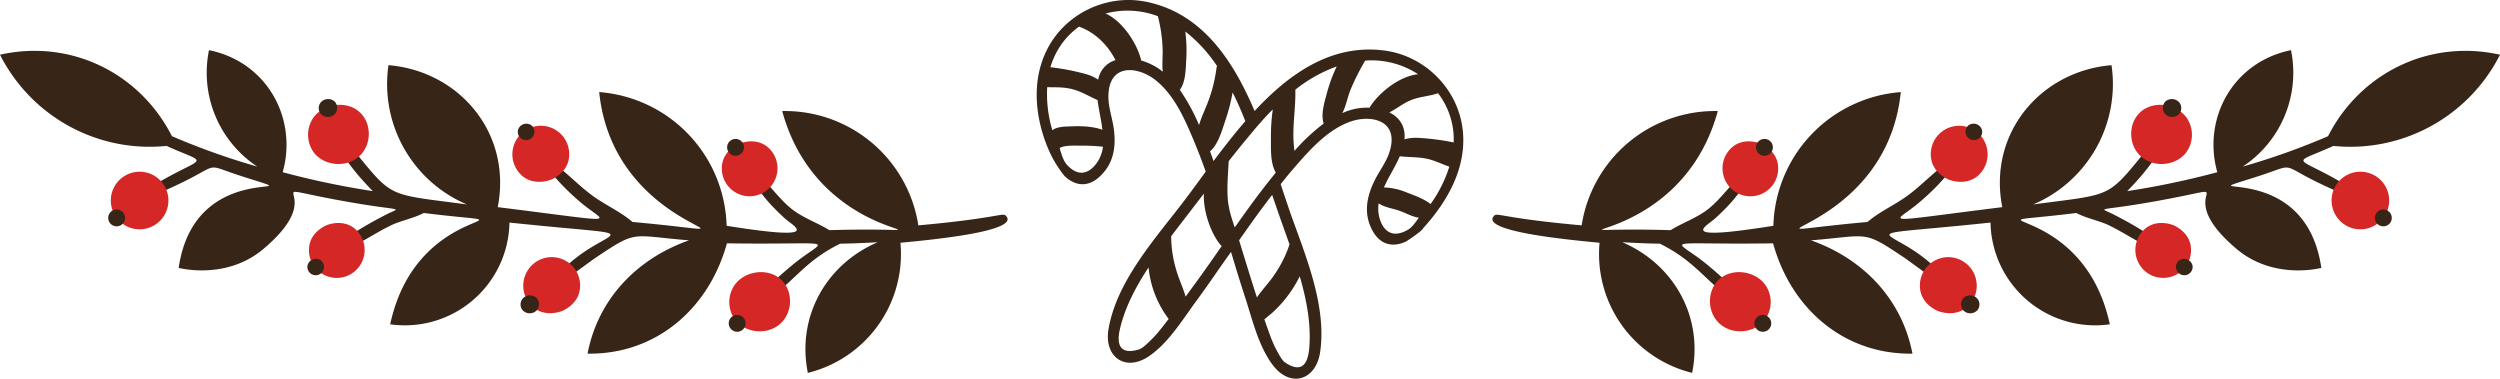 <svg xmlns="http://www.w3.org/2000/svg" viewBox="0 0 1212.554 183.671"><g id="Vrstva_2" data-name="Vrstva 2"><g id="_Layer_" data-name="&lt;Layer&gt;"><path d="M709.416,62.717c-2.36-19.918-18.644-35.919-38.468-38.279C645.79,21.417,625.542,35.483,608.502,53.844,597.882,28.781,582.731,6.266,555.827.838c-19.588-3.918-40.026,6.183-48.522,24.308-10.839,23.122,1.122,47.534,3.021,51.118a58.221,58.221,0,0,0,5.947,9.062c5.334,5.098,12.508,6.325,19.352-2.077,4.862-5.9,5.569-13.216,4.625-20.532-.66-5.098-2.596-10.431-2.643-15.576-.141-16.709,14.302-15.104,22.94-8.213s13.594,17.747,17.794,27.659c2.313,5.475,4.484,11.045,6.466,16.662-.283.378-.566.708-.802,1.086-4.248,5.806-8.307,11.375-12.225,16.378-13.31,17.134-30.35,36.769-34.126,58.906-2.313,13.499,8.166,21.004,19.73,13.074,9.488-6.514,16.379-17.936,23.081-27.046,5.428-7.316,10.474-14.924,15.765-22.278.276-.383.566-.802.85-1.18l.283.991c2.124,7.033,4.247,14.066,6.56,21.051,3.493,10.762,6.514,23.789,13.453,32.898,8.543,11.186,20.862,7.316,22.892-6.23,3.304-22.184-6.797-46.209-14.066-66.599-1.558-4.437-4.955-14.679-5.05-14.962,2.502-3.21,5.144-6.372,7.882-9.487,7.08-8.118,15.198-16.898,25.535-20.721,10.384-3.823,24.592-.85,19.211,15.01-1.605,4.862-5.145,9.298-7.316,13.924-3.209,6.655-4.814,13.83-2.076,21.004,3.917,10.054,11.092,11.186,17.747,7.977,3.384-2.225,5.782-4.02,6.56-4.673a9.262,9.262,0,0,0,1.794-1.935C702.43,97.268,711.587,80.701,709.416,62.717ZM597.835,44.829c1.558,3.068,2.974,6.183,4.296,9.298.66,1.558,1.274,3.068,1.888,4.673-.331.33-.566.614-.85.944-5.145,5.994-9.96,12.225-14.585,18.361-.566-1.605-1.085-3.115-1.699-4.673,4.106-3.54,5.9-10.526,7.599-15.482A90.53,90.53,0,0,0,597.835,44.829Zm-89.919-2.526c4.476.046,8.496-.117,12.938,1.15,4.115,1.174,7.607,3.429,11.494,5.077.429,3.521,1.162,7.05,1.768,10.365.22,1.355.389,2.692.567,4.032-4.678-1.646-10.074-1.846-14.907-1.645-3.103.129-6.989.011-9.358,1.916A60.917,60.917,0,0,1,507.915,42.303Zm24.831,35.519c-2.879,4.814-8.59,9.534-15.34,1.982-1.701-1.894-2.664-5.233-3.453-7.977,2.302-1.569,8.139-1.125,10.519-1.182a98.026,98.026,0,0,1,10.481.522A17.12,17.12,0,0,1,532.746,77.821Zm.283-40.781a15.97,15.97,0,0,0-.377,1.605,20.523,20.523,0,0,0-6.23-2.785,113.08,113.08,0,0,0-16.945-3.257,36.364,36.364,0,0,1,1.936-5.192A36.836,36.836,0,0,1,523.32,12.925c7.787,2.734,14.039,8.931,17.703,16.243A12.094,12.094,0,0,0,533.029,37.041ZM561.68,33.076a31.651,31.651,0,0,0-8.166-3.729c-1.794-7.882-8.827-18.974-17.275-22.798a41.519,41.519,0,0,1,25.36,1.315,73.787,73.787,0,0,1,2.305,16.143c.084,3.603-.309,7.229.045,10.801C563.22,34.203,562.472,33.614,561.68,33.076Zm19.89,27.589a95.158,95.158,0,0,0-9.318-17.063c2.879-3.965,2.832-10.101,3.115-14.868a71.328,71.328,0,0,0-.471-13.452A71.299,71.299,0,0,1,590.328,32.086a2.426,2.426,0,0,0-.298.904,71.713,71.713,0,0,1-4.388,17.12C584.282,53.623,582.588,57.047,581.571,60.665Zm-23.667,104.571c-1.322,1.274-3.776,3.776-5.616,4.295-11.989,3.446-9.912-6.608-8.874-10.903,2.606-10.32,7.689-19.884,13.665-28.906a49.383,49.383,0,0,0,9.58,24.751c.062.082.142.112.209.181C564.062,158.256,561.213,162.138,557.904,165.236Zm29.5-38.515c-4.011,5.758-8.165,11.47-12.366,17.134-1.275-4.484-3.446-8.921-4.674-13.405a57.126,57.126,0,0,1-2.312-15.906c1.982-2.596,12.556-16.329,15.843-20.646-.382,8.655,3.514,19.66,8.29,25.121a1.973,1.973,0,0,0,.389.301Q590.003,123.005,587.404,126.721Zm11.47-16.426c-.661-1.935-1.322-3.918-1.888-5.9a27.693,27.693,0,0,1-.897-3.918,24.646,24.646,0,0,1-.52-3.257c-.566-6.325.047-12.65.378-19.022,3.162-4.059,6.372-8.071,9.723-12.036.283-.33.524-.657.802-.991,1.202-1.445,2.407-2.879,3.634-4.295.094-.094.142-.189.236-.283a7.912,7.912,0,0,1,.613-.661c1.983-2.313,4.107-4.626,6.372-6.844a92.289,92.289,0,0,0-.897,13.546c.047,5.239-.425,12.414,2.36,17.039-.142.189-.327.427-.472.614-1.383,1.773-2.833,3.493-4.201,5.286-2.36,3.021-4.673,6.042-6.938,9.157-2.643,3.587-5.098,7.033-7.552,10.526C599.346,109.587,599.109,109.965,598.874,110.295Zm31.531,23.72c3.258,11.21,5.495,22.689,4.671,34.147-.33,4.437-1.558,14.585-11.847,7.599-1.558-1.086-3.115-4.248-4.013-5.853-2.407-4.39-4.012-9.582-5.711-14.302-.09-.244-.169-.489-.25-.734.749-.544,1.425-1.194,2.145-1.784.622-.481,1.235-.968,1.819-1.513A59.392,59.392,0,0,0,630.405,134.015ZM622.19,109.398c1.086,3.021,2.171,6.089,3.257,9.157a57.342,57.342,0,0,1-7.174,14.443c-2.549,3.87-5.994,7.363-8.638,11.281-2.218-6.702-8.543-27.376-8.637-27.706.613-.944,1.274-1.841,1.935-2.785,4.295-6.136,8.685-12.225,13.263-18.172.283-.378.566-.708.85-1.086.094.33.189.614.283.897C618.934,100.1,620.538,104.773,622.19,109.398Zm21.476-64.57c-1.227,4.626-3.163,10.431-1.652,15.104a91.405,91.405,0,0,0-14.15,13.258c-1.522-10.156.652-19.618.4-29.699a70.617,70.617,0,0,1,20.075-11.266A74.77,74.77,0,0,0,643.666,44.829Zm20.579,7.41a28.764,28.764,0,0,0-8.921,1.038,31.622,31.622,0,0,0-4.295,1.603c1.898-3.459,2.539-7.918,4.078-11.525a115.316,115.316,0,0,1,7.045-13.958,41.058,41.058,0,0,1,25.646,6.605C678.547,36.946,668.399,45.301,664.245,52.239Zm18.549,59.236c-8.779,5.05-12.744-1.227-13.924-6.655a16.664,16.664,0,0,1-.188-6.171c2.89,1.933,6.824,2.46,10.061,3.573,2.95,1.013,6.212,2.944,9.401,3.346C686.635,107.794,684.834,110.315,682.795,111.475Zm11.062-12.504c-3.177-2.554-7.756-4.147-11.534-5.602a30.683,30.683,0,0,0-11.11-2.451c.704-1.52,1.452-3.023,2.237-4.553,1.812-3.342,3.894-6.881,5.48-10.567,4.395.492,8.842.293,13.193,1.21,3.824.807,7.192,2.608,10.839,3.822A63.913,63.913,0,0,1,693.856,98.971Zm-5.869-32.1a20.469,20.469,0,0,0-6.797.708c.048-.566.094-1.086.094-1.652-.074-5.673-3.169-9.302-7.417-11.394,3.547-1.808,6.732-4.449,10.502-5.977,4.272-1.731,8.88-1.85,13.127-3.347a37.328,37.328,0,0,1,7.388,18.358,43.71,43.71,0,0,1,.189,5.522A117.62,117.62,0,0,0,687.987,66.871Z" style="fill:#372517"/><path d="M859.987,118.023c8.611,31.369,34.078,53.982,67.59,53.504-5.138-26.728-24.15-46.129-49.202-54.957,28.877-2.344,24.844-5.243,45.936,8.876,1.687,1.129,26.915,20.284,21.032,12.146-22.126-30.614-60.875-21.124,20.104-29.636a50.771,50.771,0,0,0,57.861,49.343c-13.455-62.655-79.381-46.191-16.262-53.992,4.825,2.558,11.217,3.757,15.761,5.947,8.088,3.899,15.569,9.286,23.895,12.61,3.327,1.329,7.37-3.081-21.69-17.908-7.228-3.688-8.066-1.353,17.842-5.884,52.954-9.261,5.94-7.775,41.886,22.633,17.272,14.612,38.768,9.812,41.153,9.236-7.971-55.042-70.327-31.727-30.793-44.402,23.21-7.442,4.593-6.066,48.092,11.288,1.606.641,3.097-1.694,1.558-2.705-31.022-20.386-36.495-12.777-12.973-23.342a81.347,81.347,0,0,0,80.778-44.242c-34.197-7.675-67.744,8.769-83.4,39.522A342.627,342.627,0,0,1,1087.776,80.8,54.573,54.573,0,0,0,1111.19,24.332c-28.151,5.693-43.071,33.104-35.75,59.197a402.68,402.68,0,0,1-43.69,9.168c23.016-23.61,15.932-27.934,13.804-25.37C1021.006,96.9,1027.66,93.609,986.139,99.152a63.449,63.449,0,0,0,38-67.544c-34.308,2.849-60.039,32.924-52.998,68.868-61.749,7.665-52.641,8.056-40.807-1.824,15.995-13.353,22.075-24.898,17.513-22.111-8.152,4.981-14.823,12.599-22.561,18.29-6.186,4.549-13.71,7.83-19.51,12.829-79.56,7.184,8.775,8.885,16.158-62.993a66.9,66.9,0,0,0-61.811,64.844c-47.894,7.647-32.628.434-28.088-3.709,18.097-16.518,16.71-24.191,14.113-22.145-6.502,5.119-10.989,12.469-17.587,17.701-5.417,4.295-12.459,6.662-18.27,10.276-78.361-2.299,3.645,12.628,22.884-57.77a65.472,65.472,0,0,0-66.037,55.441c-37.194-3.339-40.835-6.164-42.274-4.824-8.508,7.921,39.295,12.113,50.959,13.27a59.333,59.333,0,0,0,44.9,63.099c5.505-27.125-8.79-52.644-33.874-63.365,18.75,1.036,18.067.47,18.517.859,17.846,8.831,22.235,19.08,37.872,28.984,3.418,2.165,5.075-2.247-15.159-18.92C811.32,114.599,803.743,118.876,859.987,118.023Z" style="fill:#372517"/><path d="M1130.997,95.333a13.969,13.969,0,1,1,7.56,14.401A14.018,14.018,0,0,1,1130.997,95.333Z" style="fill:#d62727"/><path d="M1151.928,105.125a4.086,4.086,0,1,1,2.211,4.213A4.1,4.1,0,0,1,1151.928,105.125Z" style="fill:#372517"/><path d="M1037.411,74.894c-4.984-5.491-4.982-14.53.018-19.831,6.314-6.694,18.331-5.03,23.289,2.254a14.616,14.616,0,0,1-.438,16.734C1055.028,80.824,1043.497,81.6,1037.411,74.894Z" style="fill:#d62727"/><path d="M1050.161,55.323a4.551,4.551,0,0,1,.006-6.016,4.741,4.741,0,0,1,7.065.684,4.434,4.434,0,0,1-.133,5.076A4.691,4.691,0,0,1,1050.161,55.323Z" style="fill:#372517"/><path d="M1054.296,109.284c.66.279,6.882,3.035,8.165,9.461a13.49,13.49,0,0,1-25.944,7.108,13.513,13.513,0,0,1,4.53-15.4C1046.834,106.259,1053.668,109.018,1054.296,109.284Z" style="fill:#d62727"/><path d="M1060.955,125.87a4.223,4.223,0,0,1,2.441,2.829,4.033,4.033,0,0,1-7.757,2.125,4.04,4.04,0,0,1,1.355-4.604A4.258,4.258,0,0,1,1060.955,125.87Z" style="fill:#372517"/><path d="M833.105,156.035c-4.984-5.491-4.983-14.53.018-19.831,6.314-6.694,18.331-5.03,23.289,2.254a14.616,14.616,0,0,1-.438,16.734C850.722,161.965,839.191,162.74,833.105,156.035Z" style="fill:#d62727"/><path d="M850.961,156.267a4.086,4.086,0,1,1,2.211,4.213A4.101,4.101,0,0,1,850.961,156.267Z" style="fill:#372517"/><path d="M940.004,150.862c-.679-.272-7.084-2.966-8.517-9.502a13.774,13.774,0,0,1,26.349-7.754,13.797,13.797,0,0,1-4.329,15.808C947.68,153.807,940.65,151.122,940.004,150.862Z" style="fill:#d62727"/><path d="M952.268,150.55a4.551,4.551,0,0,1,.006-6.016,4.741,4.741,0,0,1,7.065.684,4.433,4.433,0,0,1-.133,5.076A4.691,4.691,0,0,1,952.268,150.55Z" style="fill:#372517"/><path d="M945.281,87.144c-.679-.273-7.084-2.966-8.517-9.502a13.774,13.774,0,0,1,26.349-7.754,13.796,13.796,0,0,1-4.329,15.808C952.957,90.089,945.927,87.403,945.281,87.144Z" style="fill:#d62727"/><path d="M958.894,60.321a4.224,4.224,0,0,1,2.441,2.829,4.033,4.033,0,0,1-7.757,2.125,4.039,4.039,0,0,1,1.354-4.604A4.26,4.26,0,0,1,958.894,60.321Z" style="fill:#372517"/><path d="M854.055,69.692c.659.279,6.882,3.035,8.165,9.461a13.489,13.489,0,0,1-25.944,7.108,13.511,13.511,0,0,1,4.53-15.4C846.593,66.667,853.427,69.426,854.055,69.692Z" style="fill:#d62727"/><path d="M851.75,70.905a4.086,4.086,0,1,1,2.211,4.213A4.1,4.1,0,0,1,851.75,70.905Z" style="fill:#372517"/><path d="M384.475,128.408c-20.235,16.672-18.577,21.085-15.159,18.92,15.636-9.904,20.026-20.153,37.872-28.984.449-.389-.233.178,18.517-.859-25.084,10.72-39.38,36.24-33.874,63.365A59.332,59.332,0,0,0,436.731,117.75c11.664-1.157,59.467-5.349,50.959-13.27-1.439-1.34-5.08,1.484-42.273,4.824a65.472,65.472,0,0,0-66.037-55.441c19.239,70.398,101.245,55.471,22.884,57.77-5.811-3.614-12.854-5.981-18.27-10.276-6.599-5.232-11.086-12.582-17.588-17.701-2.597-2.046-3.984,5.628,14.113,22.145,4.541,4.144,19.806,11.356-28.088,3.709a66.9,66.9,0,0,0-61.81-64.844c7.383,71.879,95.718,70.177,16.157,62.993-5.8-4.998-13.324-8.279-19.51-12.829-7.739-5.691-14.409-13.309-22.561-18.29-4.562-2.787,1.518,8.758,17.513,22.111,11.835,9.88,20.943,9.49-40.806,1.824,7.042-35.945-18.689-66.02-52.998-68.868a63.449,63.449,0,0,0,38,67.544c-41.52-5.543-34.867-2.252-59.415-31.826-2.128-2.563-9.211,1.76,13.804,25.37a402.686,402.686,0,0,1-43.69-9.168c7.32-26.093-7.599-53.504-35.75-59.197A54.572,54.572,0,0,0,124.778,80.8,342.641,342.641,0,0,1,83.4,66.058C67.744,35.305,34.198,18.861,0,26.536A81.347,81.347,0,0,0,80.778,70.778C104.3,81.344,98.827,73.734,67.805,94.12c-1.539,1.011-.048,3.346,1.558,2.705,43.499-17.354,24.882-18.729,48.092-11.288,39.533,12.675-22.823-10.64-30.793,44.402,2.385.575,23.88,5.376,41.153-9.236,35.946-30.408-11.068-31.894,41.886-22.633,25.908,4.531,25.069,2.196,17.842,5.884-29.06,14.827-25.017,19.236-21.69,17.908,8.325-3.324,15.806-8.712,23.894-12.61,4.545-2.191,10.937-3.389,15.762-5.947,63.12,7.801-2.808-8.662-16.262,53.992a50.771,50.771,0,0,0,57.861-49.343c80.979,8.512,42.23-.978,20.104,29.636-5.882,8.138,19.346-11.017,21.032-12.146,21.093-14.118,17.06-11.219,45.937-8.876-25.052,8.828-44.065,28.229-49.202,54.957,33.511.478,58.979-22.134,67.589-53.504C408.811,118.876,401.234,114.599,384.475,128.408Z" style="fill:#372517"/><path d="M81.557,95.333a13.969,13.969,0,1,0-7.559,14.401A14.018,14.018,0,0,0,81.557,95.333Z" style="fill:#d62727"/><path d="M60.627,105.125a4.086,4.086,0,1,0-2.211,4.213A4.099,4.099,0,0,0,60.627,105.125Z" style="fill:#372517"/><path d="M175.143,74.894c4.984-5.491,4.983-14.53-.018-19.831-6.314-6.694-18.331-5.03-23.289,2.254a14.617,14.617,0,0,0,.438,16.734C157.526,80.824,169.058,81.6,175.143,74.894Z" style="fill:#d62727"/><path d="M162.394,55.323a4.551,4.551,0,0,0-.006-6.016,4.741,4.741,0,0,0-7.065.684,4.433,4.433,0,0,0,.133,5.076A4.691,4.691,0,0,0,162.394,55.323Z" style="fill:#372517"/><path d="M158.259,109.284c-.66.279-6.882,3.035-8.165,9.461a13.489,13.489,0,0,0,25.944,7.108,13.512,13.512,0,0,0-4.53-15.4C165.72,106.259,158.887,109.018,158.259,109.284Z" style="fill:#d62727"/><path d="M151.6,125.87a4.222,4.222,0,0,0-2.441,2.829,4.033,4.033,0,0,0,7.756,2.125,4.04,4.04,0,0,0-1.354-4.604A4.258,4.258,0,0,0,151.6,125.87Z" style="fill:#372517"/><path d="M379.449,156.035c4.984-5.491,4.982-14.53-.018-19.831-6.313-6.694-18.33-5.03-23.289,2.254a14.617,14.617,0,0,0,.438,16.734C361.832,161.965,373.363,162.74,379.449,156.035Z" style="fill:#d62727"/><path d="M361.593,156.267a4.086,4.086,0,1,0-2.211,4.213A4.1,4.1,0,0,0,361.593,156.267Z" style="fill:#372517"/><path d="M272.551,150.862c.679-.272,7.084-2.966,8.517-9.502a13.773,13.773,0,0,0-26.349-7.754,13.796,13.796,0,0,0,4.329,15.808C264.875,153.807,271.904,151.122,272.551,150.862Z" style="fill:#d62727"/><path d="M260.286,150.55a4.55,4.55,0,0,0-.005-6.016,4.741,4.741,0,0,0-7.065.684,4.434,4.434,0,0,0,.133,5.076A4.69,4.69,0,0,0,260.286,150.55Z" style="fill:#372517"/><path d="M267.273,87.144c.679-.273,7.084-2.966,8.517-9.502a13.773,13.773,0,0,0-26.349-7.754A13.795,13.795,0,0,0,253.77,85.696C259.598,90.089,266.627,87.403,267.273,87.144Z" style="fill:#d62727"/><path d="M253.66,60.321a4.225,4.225,0,0,0-2.441,2.829,4.033,4.033,0,0,0,7.757,2.125,4.04,4.04,0,0,0-1.355-4.604A4.259,4.259,0,0,0,253.66,60.321Z" style="fill:#372517"/><path d="M358.5,69.692c-.66.279-6.882,3.035-8.165,9.461a13.49,13.49,0,0,0,25.944,7.108,13.512,13.512,0,0,0-4.53-15.4C365.961,66.667,359.127,69.426,358.5,69.692Z" style="fill:#d62727"/><path d="M360.804,70.905a4.086,4.086,0,1,0-2.211,4.213A4.1,4.1,0,0,0,360.804,70.905Z" style="fill:#372517"/></g></g></svg>